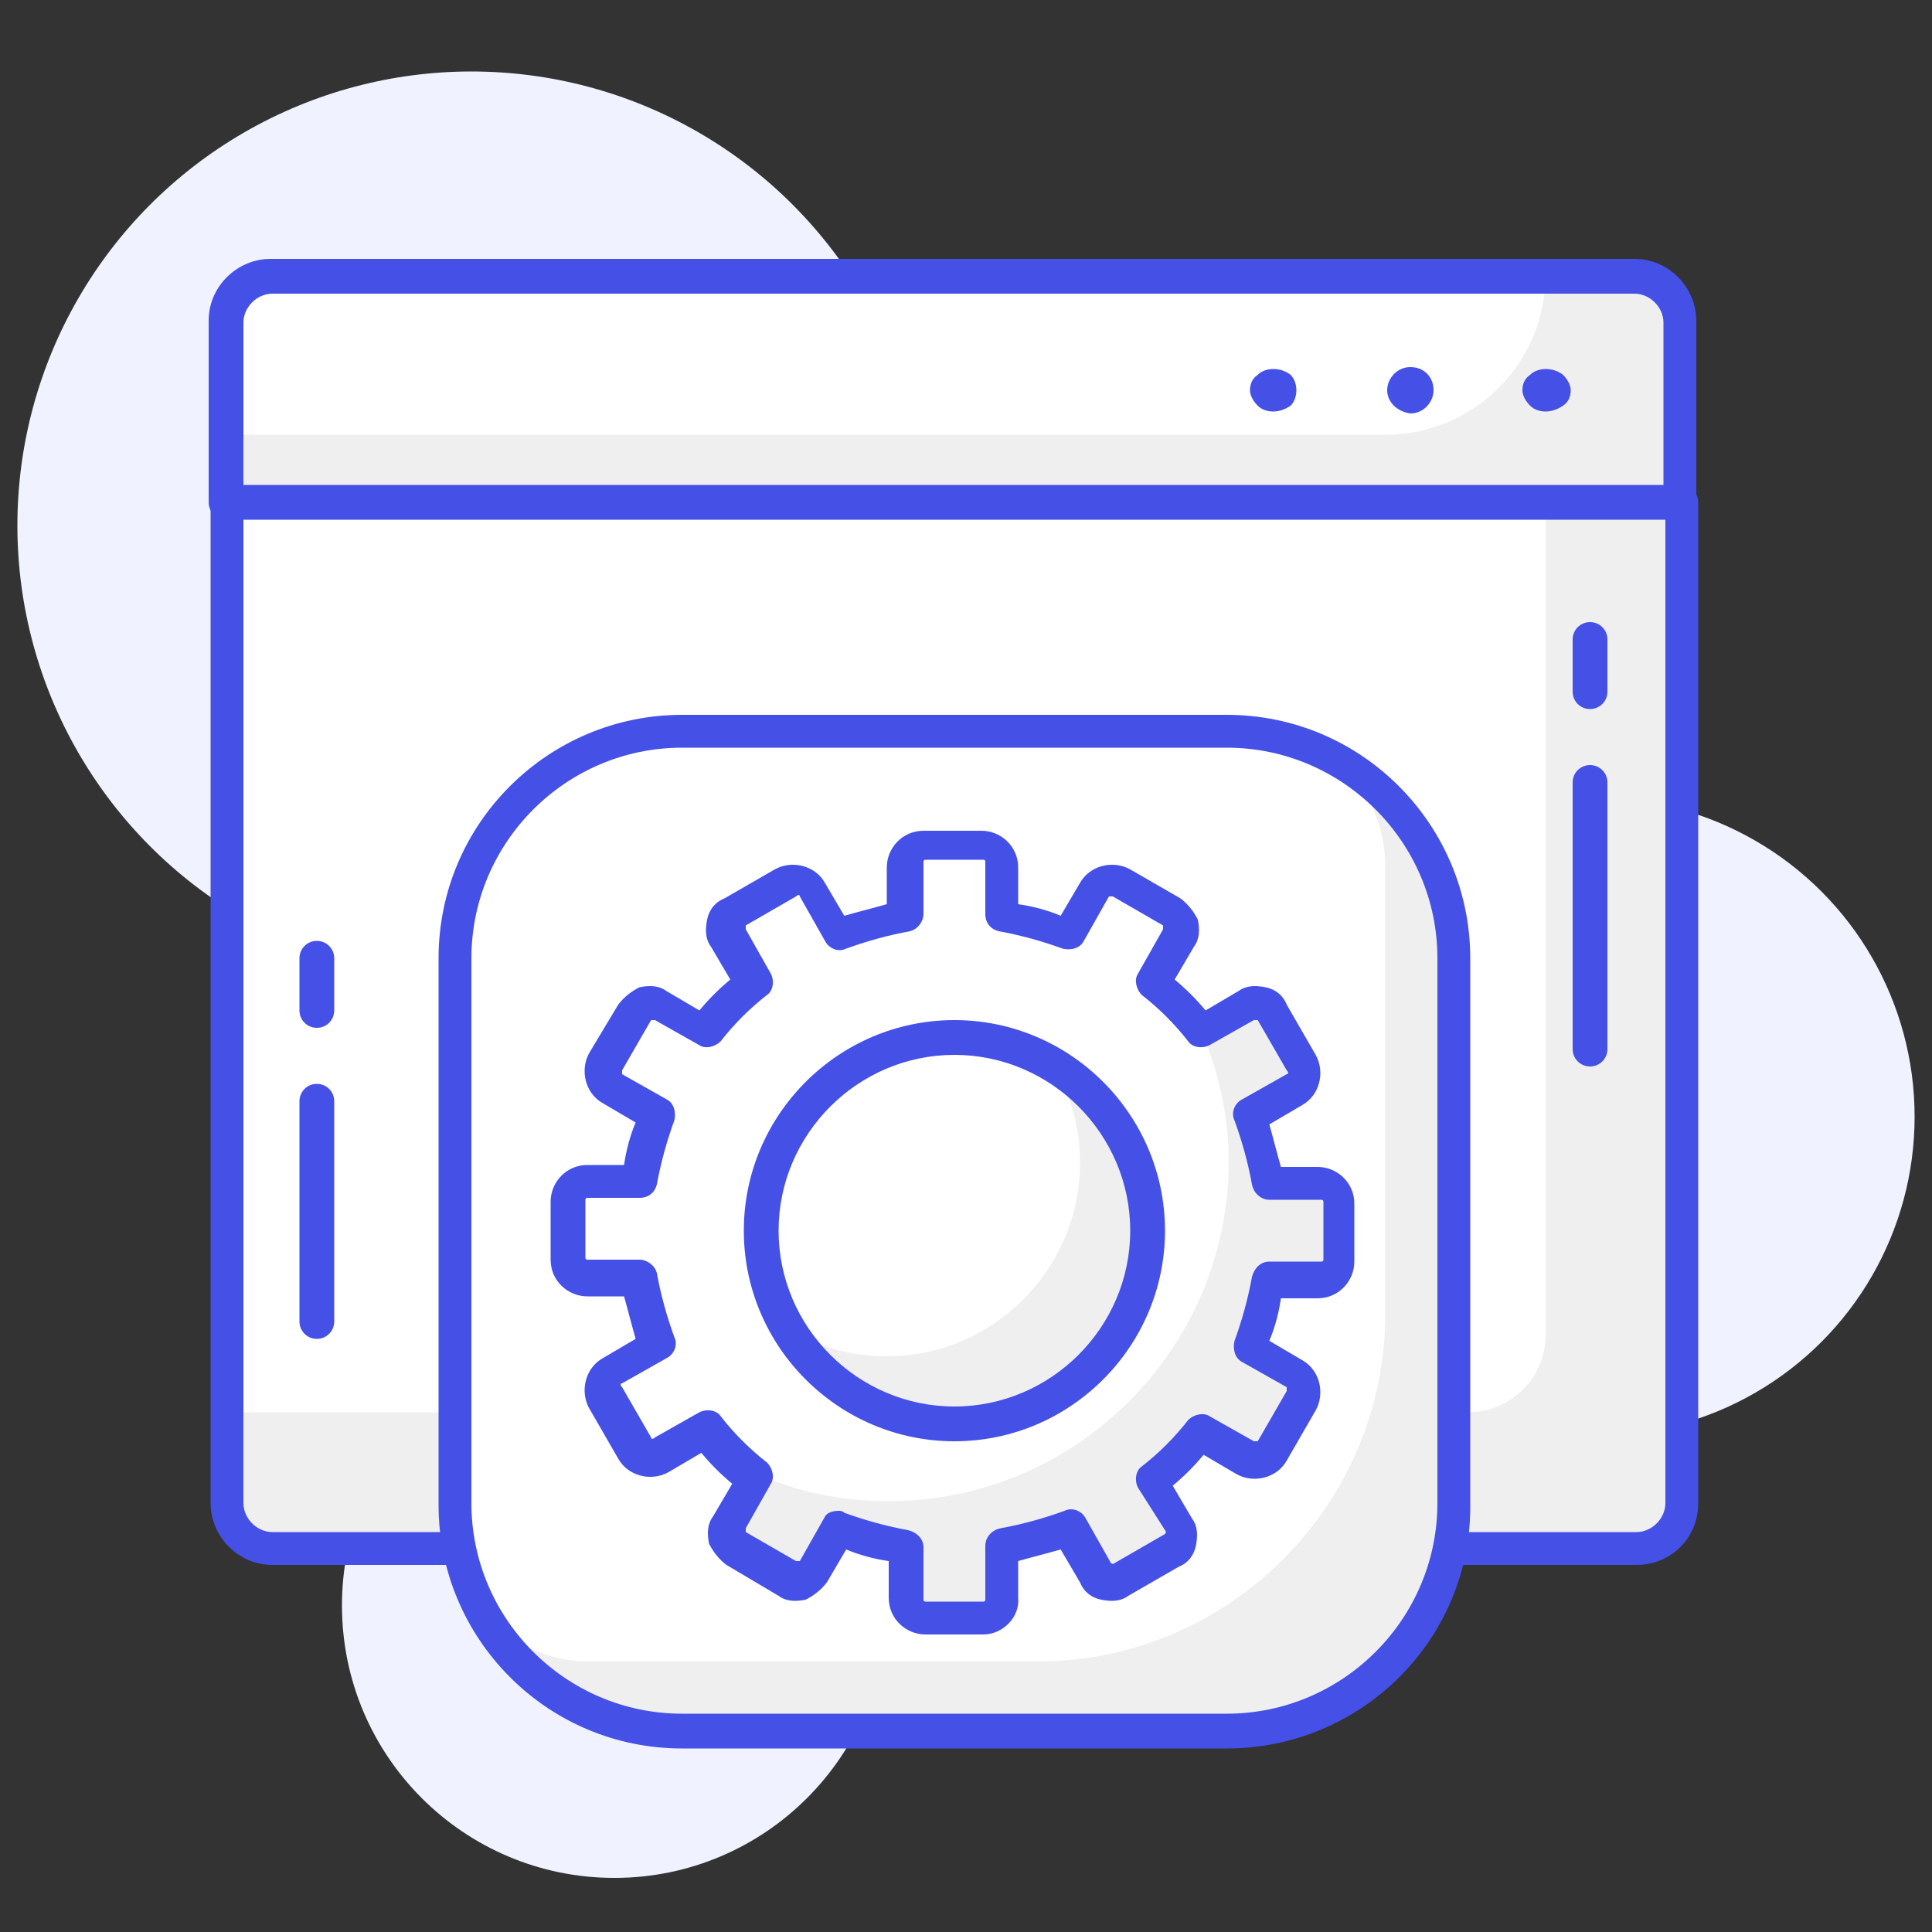 <?xml version="1.0" encoding="utf-8"?>
<!-- Generator: Adobe Illustrator 26.0.2, SVG Export Plug-In . SVG Version: 6.00 Build 0)  -->
<svg version="1.1" id="Layer_1" xmlns="http://www.w3.org/2000/svg" xmlns:xlink="http://www.w3.org/1999/xlink" x="0px" y="0px"
	 viewBox="0 0 100 100" style="enable-background:new 0 0 100 100;" xml:space="preserve">
<rect x="0" y="0" width="100" height="100" fill="#333333" stroke="none"/>
<style type="text/css">
	.st0{fill:#F0F2FF;}
	.st1{fill:#EFEFEF;}
	.st2{fill:#FFFFFF;}
	.st3{fill:#4550E6;}
</style>
<g>
	<circle class="st0" cx="82.6" cy="57.8" r="16.5"/>
</g>
<g>
	<circle class="st0" cx="31.8" cy="83.1" r="14.1"/>
</g>
<g>
	<circle class="st0" cx="24.4" cy="27.2" r="23.5"/>
</g>
<g>
	<path class="st1" d="M87,26H11.7v-9.8c0-1.1,0.9-2,2-2H85c1.1,0,2,0.9,2,2V26z"/>
</g>
<g>
	<path class="st2" d="M71.7,22.5h-60v-5.9c0-1.3,1.1-2.4,2.4-2.4H80l0,0C80,18.8,76.3,22.5,71.7,22.5z"/>
</g>
<g>
	<path class="st3" d="M80,21.3c-0.3,0-0.6-0.1-0.8-0.3c-0.2-0.2-0.4-0.5-0.4-0.8c0-0.3,0.1-0.6,0.4-0.8c0.4-0.4,1.2-0.4,1.7,0
		c0.2,0.2,0.4,0.5,0.4,0.8c0,0.3-0.1,0.6-0.4,0.8C80.6,21.2,80.3,21.3,80,21.3z"/>
</g>
<g>
	<path class="st3" d="M71.8,20.2c0-0.6,0.5-1.2,1.2-1.2l0,0c0.7,0,1.2,0.5,1.2,1.2l0,0c0,0.6-0.5,1.2-1.2,1.2l0,0
		C72.3,21.3,71.8,20.8,71.8,20.2z"/>
</g>
<g>
	<path class="st3" d="M65.9,21.3c-0.3,0-0.6-0.1-0.8-0.3c-0.2-0.2-0.4-0.5-0.4-0.8c0-0.3,0.1-0.6,0.4-0.8c0.4-0.4,1.2-0.4,1.7,0
		c0.2,0.2,0.3,0.5,0.3,0.8c0,0.3-0.1,0.6-0.3,0.8C66.5,21.2,66.2,21.3,65.9,21.3z"/>
</g>
<g>
	<path class="st3" d="M87,26.9H11.7c-0.5,0-0.9-0.4-0.9-0.9v-9.4c0-1.8,1.5-3.2,3.2-3.2h70.6c1.8,0,3.2,1.5,3.2,3.2V26
		C87.9,26.5,87.5,26.9,87,26.9z M12.6,25.2h73.5v-8.5c0-0.8-0.7-1.5-1.5-1.5H14.1c-0.8,0-1.5,0.7-1.5,1.5V25.2z"/>
</g>
<g>
	<path class="st1" d="M87,26H11.7v52.1c0,1.1,0.9,2,2,2H85c1.1,0,2-0.9,2-2V26z"/>
</g>
<g>
	<path class="st2" d="M80,26H11.7v47.1H76c2.2,0,4-1.8,4-4V26z"/>
</g>
<g>
	<path class="st3" d="M84.7,81H14.1c-1.8,0-3.2-1.5-3.2-3.2V26c0-0.5,0.4-0.9,0.9-0.9H87c0.5,0,0.9,0.4,0.9,0.9v51.8
		C87.9,79.6,86.5,81,84.7,81z M12.6,26.9v50.9c0,0.8,0.7,1.5,1.5,1.5h70.6c0.8,0,1.5-0.7,1.5-1.5V26.9H12.6z"/>
</g>
<g>
	<path class="st3" d="M16.4,69.3c-0.5,0-0.9-0.4-0.9-0.9V57c0-0.5,0.4-0.9,0.9-0.9c0.5,0,0.9,0.4,0.9,0.9v11.4
		C17.3,68.9,16.9,69.3,16.4,69.3z"/>
</g>
<g>
	<path class="st3" d="M16.4,53.2c-0.5,0-0.9-0.4-0.9-0.9v-2.7c0-0.5,0.4-0.9,0.9-0.9c0.5,0,0.9,0.4,0.9,0.9v2.7
		C17.3,52.8,16.9,53.2,16.4,53.2z"/>
</g>
<g>
	<path class="st3" d="M82.3,55.2c-0.5,0-0.9-0.4-0.9-0.9V40.5c0-0.5,0.4-0.9,0.9-0.9c0.5,0,0.9,0.4,0.9,0.9v13.8
		C83.2,54.8,82.8,55.2,82.3,55.2z"/>
</g>
<g>
	<path class="st3" d="M82.3,36.7c-0.5,0-0.9-0.4-0.9-0.9v-2.7c0-0.5,0.4-0.9,0.9-0.9c0.5,0,0.9,0.4,0.9,0.9v2.7
		C83.2,36.3,82.8,36.7,82.3,36.7z"/>
</g>
<g>
	<path class="st1" d="M65.3,37.8H33.5c-5.5,0-10,4.5-10,10v31.8c0,5.5,4.5,10,10,10h31.8c5.5,0,10-4.5,10-10V47.8
		C75.3,42.3,70.8,37.8,65.3,37.8z"/>
</g>
<g>
	<path class="st2" d="M64.7,37.8H33.5c-5.5,0-10,4.5-10,10V79c0,3.9,3.1,7,7,7h23.2c9.9,0,18-8.1,18-18V44.8
		C71.7,40.9,68.6,37.8,64.7,37.8z"/>
</g>
<g>
	<path class="st3" d="M63.5,90.5H35.3c-7,0-12.6-5.7-12.6-12.6V49.6c0-7,5.7-12.6,12.6-12.6h28.2c7,0,12.6,5.7,12.6,12.6v28.2
		C76.2,84.8,70.5,90.5,63.5,90.5z M35.3,38.7c-6,0-10.9,4.9-10.9,10.9v28.2c0,6,4.9,10.9,10.9,10.9h28.2c6,0,10.9-4.9,10.9-10.9
		V49.6c0-6-4.9-10.9-10.9-10.9H35.3z"/>
</g>
<g>
	<path class="st2" d="M68.4,61.2h-2.7c-0.2-1.2-0.5-2.4-0.9-3.5l2.3-1.3c0.5-0.3,0.6-0.9,0.4-1.4L66,52.4c-0.3-0.5-0.9-0.6-1.4-0.4
		l-2.3,1.3c-0.8-0.9-1.6-1.8-2.6-2.6l1.3-2.3c0.3-0.5,0.1-1.1-0.4-1.4l-2.6-1.5c-0.5-0.3-1.1-0.1-1.4,0.4l-1.3,2.3
		c-1.1-0.4-2.3-0.8-3.5-0.9v-2.7c0-0.6-0.4-1-1-1h-3c-0.6,0-1,0.4-1,1v2.7c-1.2,0.2-2.4,0.5-3.5,0.9L42,46c-0.3-0.5-0.9-0.6-1.4-0.4
		l-2.6,1.5c-0.5,0.3-0.6,0.9-0.4,1.4l1.3,2.3c-0.9,0.8-1.8,1.6-2.6,2.6L34.2,52c-0.5-0.3-1.1-0.1-1.4,0.4L31.3,55
		c-0.3,0.5-0.1,1.1,0.4,1.4l2.3,1.3c-0.4,1.1-0.8,2.3-0.9,3.5h-2.7c-0.6,0-1,0.4-1,1v3c0,0.6,0.4,1,1,1h2.7c0.2,1.2,0.5,2.4,0.9,3.5
		L31.7,71c-0.5,0.3-0.6,0.9-0.4,1.4l1.5,2.6c0.3,0.5,0.9,0.6,1.4,0.4l2.3-1.3c0.8,0.9,1.6,1.8,2.6,2.6l-1.3,2.3
		c-0.3,0.5-0.1,1.1,0.4,1.4l2.6,1.5c0.5,0.3,1.1,0.1,1.4-0.4l1.3-2.3c1.1,0.4,2.3,0.8,3.5,0.9v2.7c0,0.6,0.4,1,1,1h3
		c0.6,0,1-0.4,1-1V80c1.2-0.2,2.4-0.5,3.5-0.9l1.3,2.3c0.3,0.5,0.9,0.6,1.4,0.4l2.6-1.5c0.5-0.3,0.6-0.9,0.4-1.4l-1.3-2.3
		c0.9-0.8,1.8-1.6,2.6-2.6l2.3,1.3c0.5,0.3,1.1,0.1,1.4-0.4l1.5-2.6c0.3-0.5,0.1-1.1-0.4-1.4l-2.3-1.3c0.4-1.1,0.8-2.3,0.9-3.5h2.7
		c0.6,0,1-0.4,1-1v-3C69.4,61.6,68.9,61.2,68.4,61.2z"/>
</g>
<g>
	<path class="st1" d="M68.4,61.2h-2.7c-0.2-1.2-0.5-2.4-0.9-3.5l2.3-1.3c0.5-0.3,0.6-0.9,0.4-1.4L66,52.4c-0.3-0.5-0.9-0.6-1.4-0.4
		l-2.3,1.3c-0.1-0.1-0.1-0.2-0.2-0.2c0.9,2.2,1.5,4.5,1.5,7c0,9.7-7.9,17.6-17.6,17.6c-2.5,0-4.9-0.5-7-1.5c0.1,0.1,0.2,0.2,0.2,0.2
		l-1.3,2.3c-0.3,0.5-0.1,1.1,0.4,1.4l2.6,1.5c0.5,0.3,1.1,0.1,1.4-0.4l1.3-2.3c1.1,0.4,2.3,0.8,3.5,0.9v2.7c0,0.6,0.4,1,1,1h3
		c0.6,0,1-0.4,1-1V80c1.2-0.2,2.4-0.5,3.5-0.9l1.3,2.3c0.3,0.5,0.9,0.6,1.4,0.4l2.6-1.5c0.5-0.3,0.6-0.9,0.4-1.4l-1.3-2.3
		c0.9-0.8,1.8-1.6,2.6-2.6l2.3,1.3c0.5,0.3,1.1,0.1,1.4-0.4l1.5-2.6c0.3-0.5,0.1-1.1-0.4-1.4l-2.3-1.3c0.4-1.1,0.8-2.3,0.9-3.5h2.7
		c0.6,0,1-0.4,1-1v-3C69.4,61.6,68.9,61.2,68.4,61.2z"/>
</g>
<g>
	<path class="st3" d="M50.9,84.6h-3c-1,0-1.9-0.8-1.9-1.9v-1.9c-0.7-0.1-1.5-0.3-2.2-0.6l-1,1.7c-0.3,0.4-0.7,0.7-1.1,0.9
		c-0.5,0.1-1,0.1-1.4-0.2L37.6,81c-0.4-0.3-0.7-0.7-0.9-1.1c-0.1-0.5-0.1-1,0.2-1.4l1-1.7c-0.6-0.5-1.1-1-1.6-1.6l-1.7,1
		c-0.9,0.5-2.1,0.2-2.6-0.7l-1.5-2.6c-0.5-0.9-0.2-2.1,0.7-2.6l1.7-1c-0.2-0.7-0.4-1.5-0.6-2.2h-1.9c-1,0-1.9-0.8-1.9-1.9v-3
		c0-1,0.8-1.9,1.9-1.9h1.9c0.1-0.7,0.3-1.5,0.6-2.2l-1.7-1c-0.9-0.5-1.2-1.7-0.7-2.6L32,52c0.3-0.4,0.7-0.7,1.1-0.9
		c0.5-0.1,1-0.1,1.4,0.2l1.7,1c0.5-0.6,1-1.1,1.6-1.6l-1-1.7c-0.3-0.4-0.3-0.9-0.2-1.4c0.1-0.5,0.4-0.9,0.9-1.1l2.6-1.5
		c0.9-0.5,2.1-0.2,2.6,0.7l1,1.7c0.7-0.2,1.5-0.4,2.2-0.6v-1.9c0-1,0.8-1.9,1.9-1.9h3c1,0,1.9,0.8,1.9,1.9v1.9
		c0.7,0.1,1.5,0.3,2.2,0.6l1-1.7c0.5-0.9,1.7-1.2,2.6-0.7l2.6,1.5c0.4,0.3,0.7,0.7,0.9,1.1c0.1,0.5,0.1,1-0.2,1.4l-1,1.7
		c0.6,0.5,1.1,1,1.6,1.6l1.7-1c0.4-0.3,0.9-0.3,1.4-0.2c0.5,0.1,0.9,0.4,1.1,0.9l1.5,2.6c0.5,0.9,0.2,2.1-0.7,2.6l-1.7,1
		c0.2,0.7,0.4,1.5,0.6,2.2h1.9c1,0,1.9,0.8,1.9,1.9v3c0,1-0.8,1.9-1.9,1.9h-1.9c-0.1,0.7-0.3,1.5-0.6,2.2l1.7,1
		c0.9,0.5,1.2,1.7,0.7,2.6l-1.5,2.6c-0.5,0.9-1.7,1.2-2.6,0.7l-1.7-1c-0.5,0.6-1,1.1-1.6,1.6l1,1.7c0.3,0.4,0.3,0.9,0.2,1.4
		c-0.1,0.5-0.4,0.9-0.9,1.1l-2.6,1.5c-0.4,0.3-0.9,0.3-1.4,0.2c-0.5-0.1-0.9-0.4-1.1-0.9l-1-1.7c-0.7,0.2-1.5,0.4-2.2,0.6v1.9
		C52.8,83.7,51.9,84.6,50.9,84.6z M43.4,78.2c0.1,0,0.2,0,0.3,0.1c1.1,0.4,2.2,0.7,3.3,0.9c0.4,0.1,0.8,0.4,0.8,0.9v2.7
		c0,0.1,0.1,0.1,0.1,0.1h3c0.1,0,0.1-0.1,0.1-0.1V80c0-0.4,0.3-0.8,0.8-0.9c1.1-0.2,2.2-0.5,3.3-0.9c0.4-0.2,0.9,0,1.1,0.4l1.3,2.3
		c0,0,0.1,0.1,0.2,0l2.6-1.5c0,0,0.1-0.1,0-0.2L58.9,77c-0.2-0.4-0.1-0.9,0.2-1.1c0.9-0.7,1.7-1.5,2.4-2.4c0.3-0.3,0.8-0.4,1.1-0.2
		l2.3,1.3c0.1,0,0.1,0,0.2,0l1.5-2.6c0-0.1,0-0.1,0-0.2l-2.3-1.3c-0.4-0.2-0.5-0.7-0.4-1.1c0.4-1.1,0.7-2.2,0.9-3.3
		c0.1-0.4,0.4-0.8,0.9-0.8h2.7c0.1,0,0.1-0.1,0.1-0.1v-3c0-0.1-0.1-0.1-0.1-0.1h-2.7c-0.4,0-0.8-0.3-0.9-0.8
		c-0.2-1.1-0.5-2.2-0.9-3.3c-0.2-0.4,0-0.9,0.4-1.1l2.3-1.3c0.1,0,0.1-0.1,0-0.2l-1.5-2.6l0,0c0,0-0.2,0-0.2,0h0l-2.3,1.3
		c-0.4,0.2-0.9,0.1-1.1-0.2c-0.7-0.9-1.5-1.7-2.4-2.4c-0.3-0.3-0.4-0.8-0.2-1.1l1.3-2.3c0,0,0-0.1,0-0.2l-2.6-1.5
		c-0.1,0-0.1,0-0.2,0l-1.3,2.3c-0.2,0.4-0.7,0.5-1.1,0.4c-1.1-0.4-2.2-0.7-3.3-0.9c-0.4-0.1-0.7-0.4-0.7-0.9v-2.7
		c0-0.1-0.1-0.1-0.1-0.1h-3c-0.1,0-0.1,0.1-0.1,0.1v2.7c0,0.4-0.3,0.8-0.7,0.9c-1.1,0.2-2.2,0.5-3.3,0.9c-0.4,0.2-0.9,0-1.1-0.4
		l-1.3-2.3c0-0.1-0.1-0.1-0.2,0l-2.6,1.5l0,0.2l1.3,2.3c0.2,0.4,0.1,0.9-0.2,1.1c-0.9,0.7-1.7,1.5-2.4,2.4c-0.3,0.3-0.8,0.4-1.1,0.2
		l-2.3-1.3c0,0-0.1,0-0.2,0l-1.5,2.6c0,0.1,0,0.1,0,0.2l2.3,1.3c0.4,0.2,0.5,0.7,0.4,1.1c-0.4,1.1-0.7,2.2-0.9,3.3
		c-0.1,0.4-0.4,0.7-0.9,0.7h-2.7c-0.1,0-0.1,0.1-0.1,0.1v3c0,0.1,0.1,0.1,0.1,0.1h2.7c0.4,0,0.8,0.3,0.9,0.7
		c0.2,1.1,0.5,2.2,0.9,3.3c0.2,0.4,0,0.9-0.4,1.1l-2.3,1.3c-0.1,0-0.1,0.1,0,0.2l1.5,2.6c0,0.1,0.1,0.1,0.2,0l2.3-1.3
		c0.4-0.2,0.9-0.1,1.1,0.2c0.7,0.9,1.5,1.7,2.4,2.4c0.3,0.3,0.4,0.8,0.2,1.1l-1.3,2.3l0,0.2l2.6,1.5c0,0,0.1,0,0.2,0l1.3-2.3
		C42.8,78.3,43.1,78.2,43.4,78.2z"/>
</g>
<g>
	<circle class="st2" cx="49.4" cy="63.7" r="10"/>
</g>
<g>
	<path class="st1" d="M54.5,55.1c0.9,1.5,1.4,3.2,1.4,5.1c0,5.5-4.5,10-10,10c-1.9,0-3.6-0.5-5.1-1.4c1.7,2.9,4.9,4.9,8.6,4.9
		c5.5,0,10-4.5,10-10C59.4,60,57.4,56.8,54.5,55.1z"/>
</g>
<g>
	<path class="st3" d="M49.4,74.6c-6,0-10.9-4.9-10.9-10.9c0-6,4.9-10.9,10.9-10.9s10.9,4.9,10.9,10.9C60.3,69.7,55.4,74.6,49.4,74.6
		z M49.4,54.6c-5,0-9.1,4.1-9.1,9.1c0,5,4.1,9.1,9.1,9.1s9.1-4.1,9.1-9.1C58.5,58.7,54.4,54.6,49.4,54.6z"/>
</g>
</svg>
